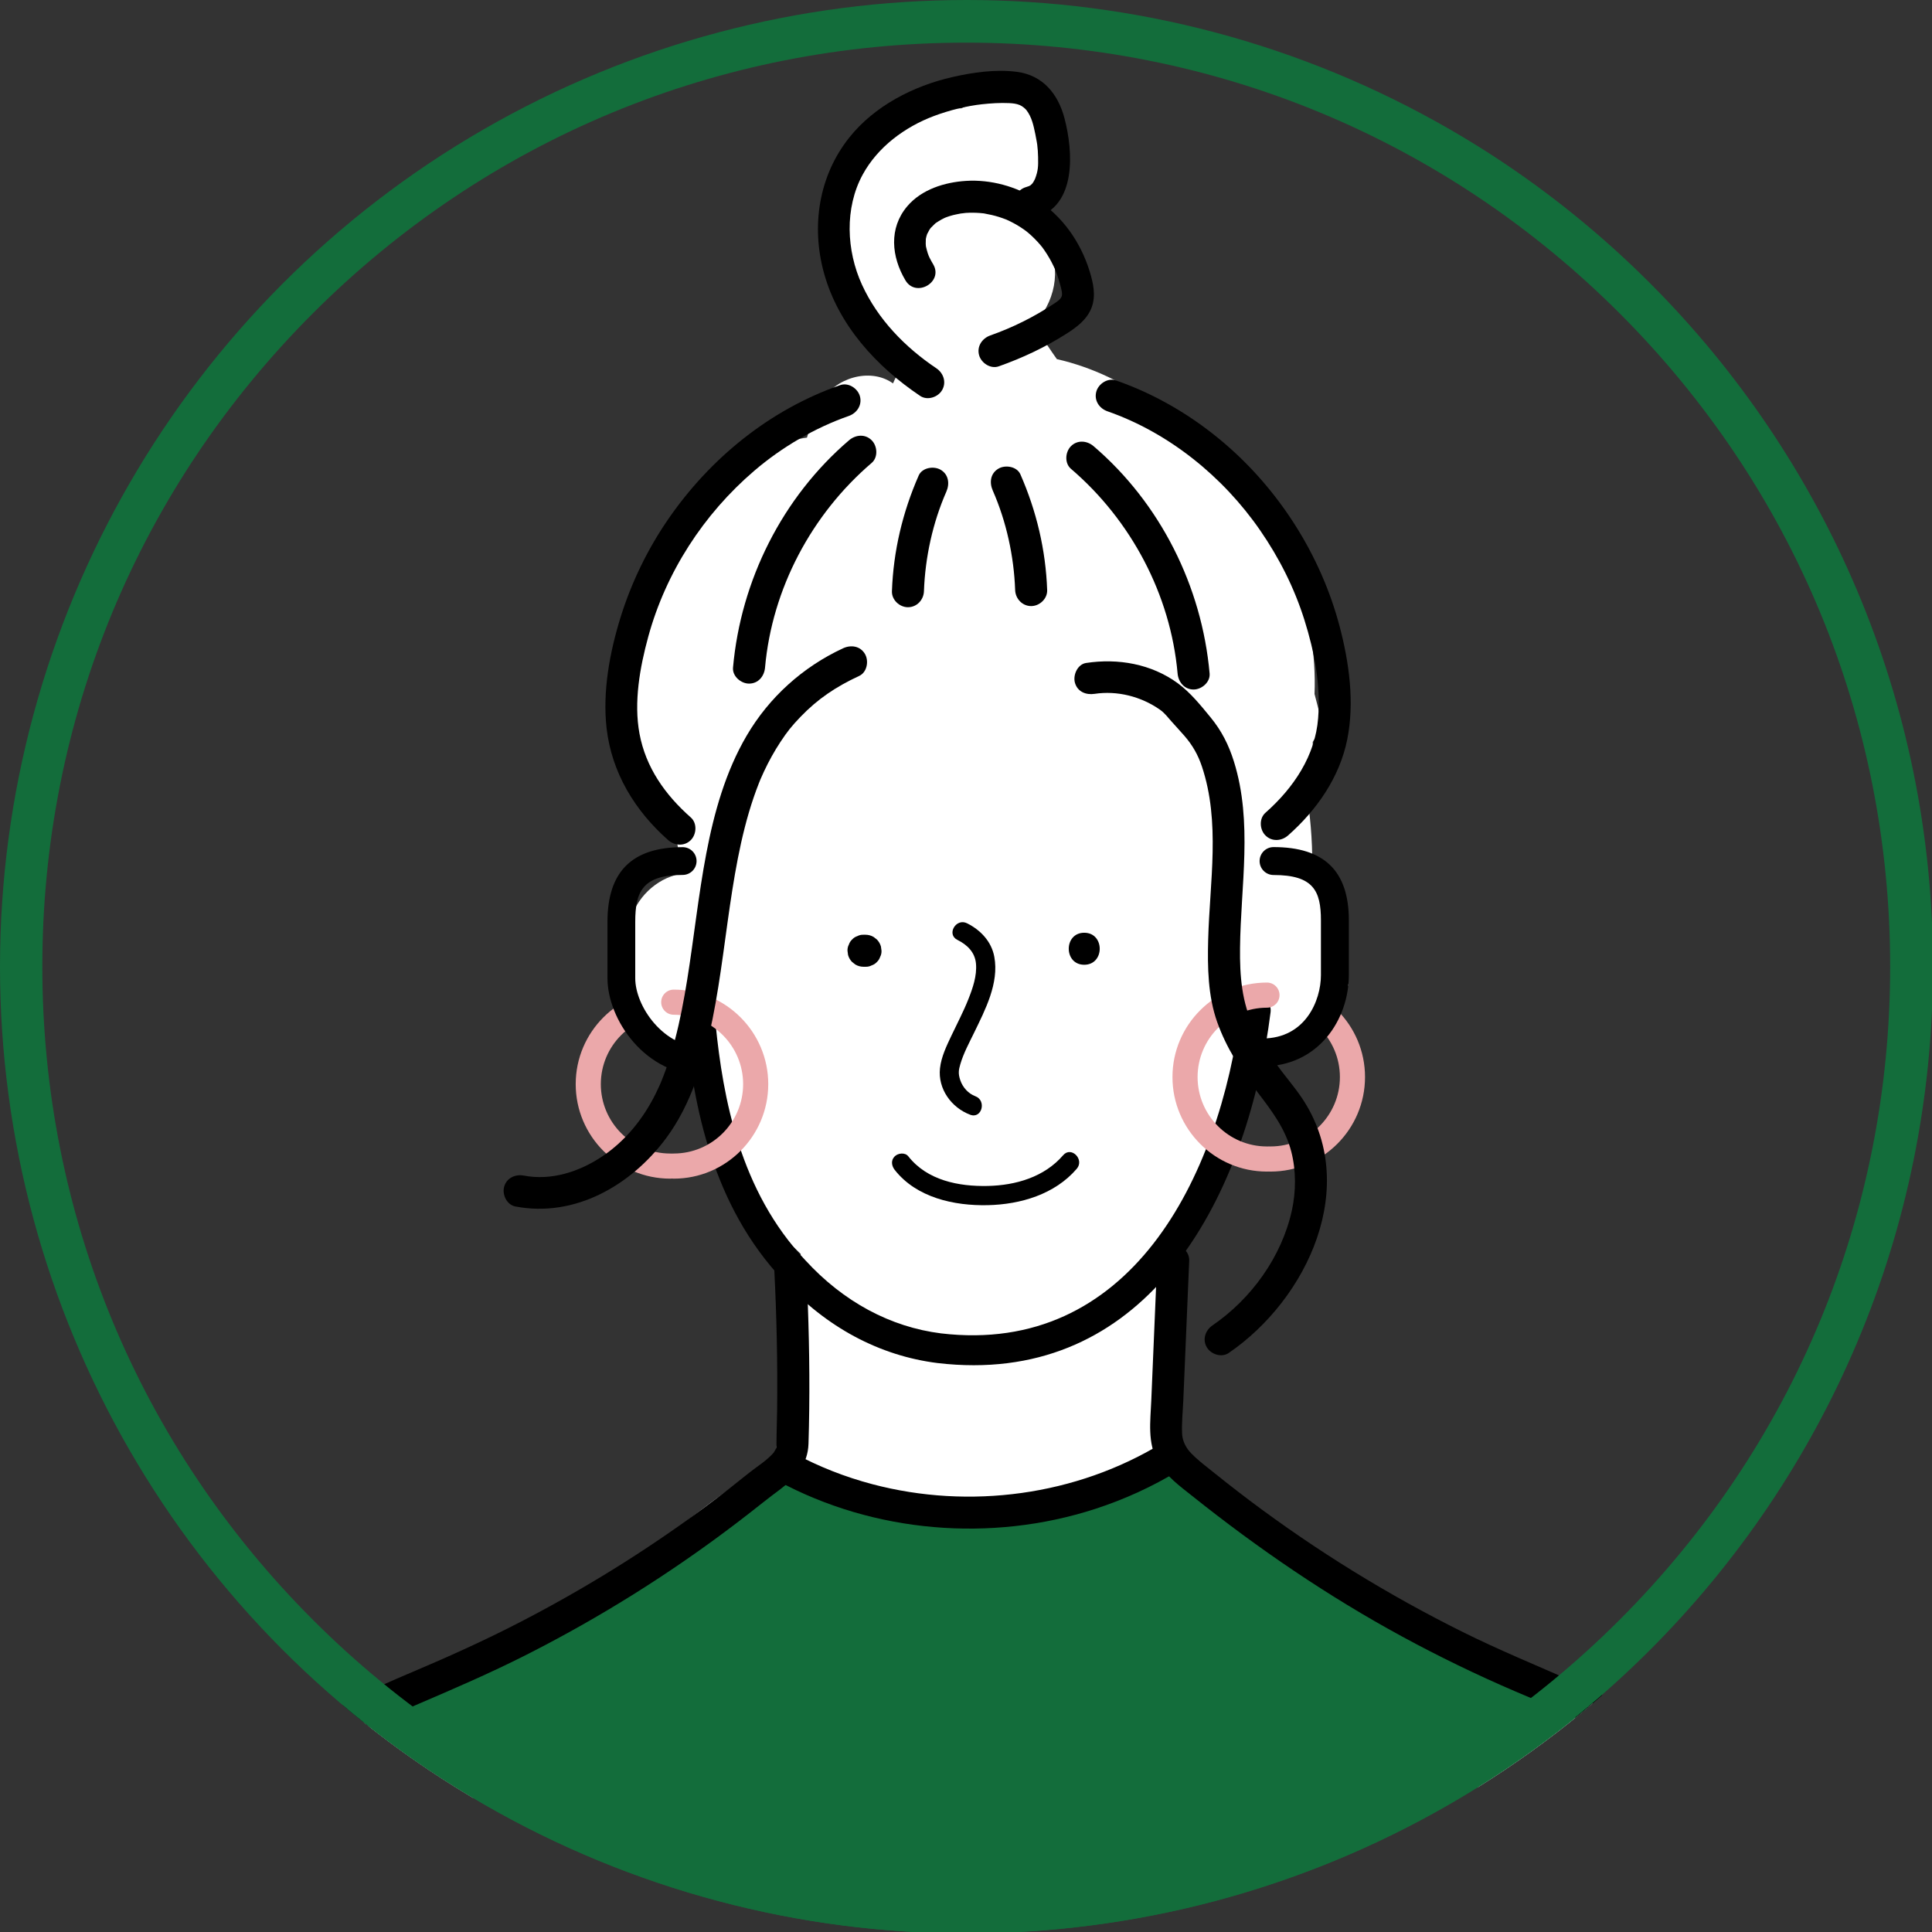 <?xml version="1.0" encoding="utf-8"?>
<!-- Generator: Adobe Illustrator 15.0.0, SVG Export Plug-In  -->
<!DOCTYPE svg PUBLIC "-//W3C//DTD SVG 1.1//EN" "http://www.w3.org/Graphics/SVG/1.1/DTD/svg11.dtd">
<svg version="1.1"
	 xmlns="http://www.w3.org/2000/svg" xmlns:xlink="http://www.w3.org/1999/xlink" xmlns:a="http://ns.adobe.com/AdobeSVGViewerExtensions/3.0/"
	 x="0px" y="0px" width="361px" height="361px" viewBox="0.091 0.033 361 361" enable-background="new 0.091 0.033 361 361"
	 xml:space="preserve">
<rect x="0.091" y="0.033" width="361" height="361" fill="#333333" stroke="none"/>
<defs>
</defs>
<g>
	<defs>
		<circle id="SVGID_1_" cx="180.728" cy="180.67" r="180.637"/>
	</defs>
	<clipPath id="SVGID_2_">
		<use xlink:href="#SVGID_1_"  overflow="visible"/>
	</clipPath>
	<g clip-path="url(#SVGID_2_)">
		<path fill="#EBA8AA" d="M237.49,218.947c-1.296,0-2.347-1.052-2.347-2.348s1.051-2.348,2.347-2.348
			c7.149,0,12.965-5.815,12.965-12.965s-5.816-12.965-12.965-12.965c-1.296,0-2.347-1.051-2.347-2.348
			c0-1.296,1.051-2.347,2.347-2.347c9.738,0,17.66,7.922,17.66,17.659S247.228,218.947,237.49,218.947z"/>
		<path fill="#EBA8AA" d="M125.322,220.267c-9.737,0-17.659-7.923-17.659-17.66s7.922-17.659,17.659-17.659
			c1.296,0,2.347,1.051,2.347,2.348c0,1.296-1.051,2.347-2.347,2.347c-7.149,0-12.965,5.816-12.965,12.965
			c0,7.149,5.816,12.965,12.965,12.965c1.296,0,2.347,1.052,2.347,2.348S126.619,220.267,125.322,220.267z"/>
		<path fill="#FFFFFF" d="M291.359,313.846c-2.906-0.783-6.116-0.502-9.099-0.529c-0.042-0.001-0.083-0.001-0.124-0.001
			c-0.699-0.881-1.559-1.606-2.581-2.068c-6.752-3.051-12.632-6.768-18.189-10.885c-3.333-0.836-6.519-2.299-9.456-4.229
			c-4.328-2.842-8.871-5.337-13.15-8.26c-1.182-0.808-2.314-1.654-3.417-2.529c-2.28-0.832-4.441-1.971-6.475-3.438
			c-1.637-1.543-3.274-3.086-4.912-4.63c-2.445-3.008-4.134-6.356-5.092-10.035c-0.306-0.12-0.615-0.227-0.93-0.311
			c0.109-1.537,0.223-3.074,0.323-4.611c-0.037-1.571-0.074-3.144-0.111-4.715c0.105-1.385,0.343-2.718,0.702-4.004
			c0.255-5.354,0.044-10.633-2.118-15.403c-0.043-1.039-0.14-2.062-0.306-3.054c2.227-2.595,4.261-5.357,6.078-8.264
			c2.864-4.58,5.137-9.639,6.808-14.773c0.868-2.669,1.778-5.7,2.235-8.757c1.326-0.873,2.603-1.838,3.835-2.832
			c3.694-2.983,7.645-5.152,11.559-8.977c2.142-2.093,3.938-4.673,5.1-7.484c-1.421-3.957-1.864-8.293-1.586-12.444
			c0.064-0.956,0.22-1.924,0.439-2.894c-1.424-2.207-3.351-3.981-5.631-5.208c0.146-4.809-0.181-9.624-0.856-14.211
			c-1.325-8.996-5.948-18.489-14.451-22.386c-6.855-6.27-14.738-12.131-23.536-14.979c-8.884-2.877-18.487-1.48-27.45,0.789
			c-8.212,0.313-16.818,2.252-24.413,5.011c-8.552,3.107-16.701,8.388-18.975,17.795c-0.112,0.465-0.187,0.936-0.232,1.406
			c-5.335,7.576-7.934,16.959-6.693,26.197c-2.154,0.148-4.285,0.887-6.173,2.273c-7.563,5.551-6.374,17.383-2.18,24.597
			c3.055,5.254,8.375,10.123,14.401,11.647c0.023,0.029,0.051,0.056,0.075,0.085c-0.077,0.474-0.119,0.954-0.112,1.442
			c0.193,13.061,6.385,23.097,15.049,31.159c-1.135,13.063-3.717,25.999-4.81,39.078c-6.742,2.897-12.771,8.069-18.494,12.307
			c-9.638,7.136-19.275,14.271-28.913,21.407c-1.233,0.913-2.295,1.989-3.102,3.192c-7.174,2.485-14.249,5.226-21.263,8.152
			c-0.083,0.033-0.166,0.063-0.249,0.097c0,0.002,0.001,0.004,0.002,0.006c-0.763,0.319-1.527,0.635-2.288,0.958
			c-4.322,1.835-5.62,8.07-3.915,11.948c1.733,3.943,6.809,7.356,11.288,5.54c0.567-0.23,1.137-0.445,1.705-0.665
			c52.459-2.499,104.971-3.846,157.489-4.026c5.943,0.246,11.885,0.492,17.828,0.738c6.134,0.255,12.269,0.509,18.403,0.763
			c3.067,0.128,6.134,0.255,9.201,0.382c3.843,0.159,8.602,1.083,12.059-1.007C302.898,328.227,300.212,316.233,291.359,313.846z"/>
		<path fill="#136D3B" d="M317.213,352.479c2.678-2.334,3.997-5.993,2.989-9.659c-3.044-11.069-11.984-19.658-22.578-23.244
			c-8.691-6.14-18.403-10.806-28.932-13.686c-1.397-0.382-2.83-0.403-4.2-0.146c-3.324-2.358-6.992-4.221-10.861-5.434
			c-1.74-0.956-3.463-1.94-5.158-2.976c-6.166-3.766-9.913-6.631-14.793-12.288c-1.561-1.809-3.83-2.67-6.159-2.747
			c-0.027-0.691-0.126-1.393-0.321-2.1c-1.01-3.676-5.138-7.574-9.226-7.024c-6.212,0.835-11.705,2.818-16.469,6.456
			c-15.253,3.2-30.775,2.639-45.968-1.758c-0.354-0.202-0.708-0.401-1.062-0.617c-2.166-1.321-4.368-1.637-6.381-1.233
			c-2.048,0.233-4.081,1.139-5.939,2.613c-1.064,0.845-2.044,1.809-2.938,2.858c-1.458,0.838-2.793,1.901-3.941,3.175
			c-0.748,0.83-1.34,1.761-1.785,2.742c-4.901,3.271-9.896,6.379-14.98,9.313c-2.999,1.571-6.014,3.114-9.047,4.619
			c-11.967,5.937-24.087,11.262-36.511,16.062c-3.079-0.666-6.488-0.005-8.611,2.51c-2.525,2.99-4.707,6.131-6.599,9.393
			c-1.928,1.234-3.437,3.127-4.074,5.447c-0.769,2.801-1.466,5.623-2.106,8.458c-2.913,8.854-4.349,18.257-4.956,27.814
			c-0.278,4.386-0.382,8.781-0.402,13.177c-0.016,3.446-0.297,7.205,0.228,10.7c-0.012,0.144-0.026,0.287-0.038,0.432
			c-0.225,2.722,0.737,4.901,2.328,6.469c-0.031,2.533-0.032,5.065,0.019,7.597c0.098,4.924,4.309,9.903,9.568,9.568
			c63.648-4.063,127.535-4.175,191.194-0.262c15.859,0.975,31.703,2.197,47.523,3.668c3.901,0.362,7.8,0.74,11.698,1.133
			c4.241,0.428,8.435,0.661,12.32-1.495c7.546-4.188,7.698-13.994,7.874-21.588C329.305,383.793,325.063,367.159,317.213,352.479z"
			/>
		<path fill="#FFFFFF" d="M218.826,140.448c5.252,6.122,9.23,13.68,11.267,22.362c5.773-2.362,10.929-10.227,15.097-15.459
			c0.216-2.892,0.286-5.79,0.188-8.681c0.6-0.996,1.198-1.993,1.808-2.983c-0.003-0.013-0.005-0.025-0.008-0.038
			c-0.032-0.173-0.056-0.347-0.097-0.519c-0.427-1.815-0.886-3.622-1.365-5.422c0.585-15.028-5.233-29.548-15.773-40.341
			c-1.573-2.62-3.347-5.112-5.441-7.392c-2.558-2.785-5.453-4.806-8.661-6.198c-5.403-4.133-11.58-7.107-18.27-8.641
			c-1.216-1.711-2.375-3.457-3.471-5.226c0.042-0.163,0.089-0.324,0.126-0.491c0.165-0.737,0.246-1.477,0.251-2.208
			c3.455-4.643,3.824-10.98,0.186-15.76c-0.766-1.006-1.668-1.879-2.661-2.63c0.642-0.385,1.26-0.852,1.837-1.43
			c1.574-1.574,2.503-3.747,2.713-5.98c1.614-2.097,2.409-4.889,2.034-7.383c-0.736-4.891-4.524-7.953-9.397-8.296
			c-1.92-0.135-3.707,0.251-5.303,1.006c-1.442,0.416-2.843,0.932-4.198,1.54c-10.107-0.222-20.133,6.312-22.099,17.567
			c-0.886,5.073-0.269,9.86,1.466,14.08c-0.006,3.324,1.887,6.308,4.605,7.999c0.364,1.822,1.057,3.622,2.139,5.338
			c0.798,1.267,1.774,2.356,2.874,3.279c-0.685,0.979-1.262,2.034-1.723,3.136c-0.06-0.042-0.114-0.086-0.175-0.127
			c-4.23-2.857-10.688-0.856-13.09,3.432c-1.209,2.158-2.136,4.456-2.81,6.821c-6.919,0.817-12.804,7.125-17.505,11.936
			c-5.356,5.482-10.588,11.621-13.892,18.592c-5.685,11.994-5.633,26.347,1.597,37.115c0.782,1.887,2.065,3.493,3.733,4.575
			c0.48,0.488,0.982,0.964,1.5,1.429c0.128,0.98,0.273,1.96,0.456,2.94c0.618,3.325,3.742,5.895,7.009,6.733
			c-0.006-0.002-0.012-0.004-0.018-0.006c-1.883-0.659,11.153-22.536,13.127-24.853
			C168.103,115.371,200.896,119.548,218.826,140.448z"/>
		<g>
			<g>
				<g>
					<g>
						<path d="M131.818,201.014c-11.288,0-18.219-10.598-18.219-18.196v-10.545c0-9.384,4.596-13.946,14.052-13.946
							c1.433,0,2.595,1.162,2.595,2.595s-1.162,2.595-2.595,2.595c-7.45,0-8.863,3.078-8.863,8.756v10.545
							c0,5.179,5.197,13.007,13.029,13.007c1.433,0,2.595,1.161,2.595,2.595S133.251,201.014,131.818,201.014z"/>
						<path d="M235.978,199.291c-1.44,0-2.608-1.168-2.608-2.608s1.168-2.608,2.608-2.608c8.021,0,10.932-7.079,10.932-11.837
							v-10.254c0-5.482-1.41-8.453-8.849-8.453c-1.44,0-2.608-1.168-2.608-2.608s1.168-2.608,2.608-2.608
							c9.465,0,14.066,4.471,14.066,13.669v10.254C252.126,190.505,246.467,199.291,235.978,199.291z"/>
						<path d="M182.039,255.129c-2.185,0-4.437-0.132-6.766-0.406c-10.845-1.356-20.792-6.682-28.786-15.403
							c-13.355-14.097-16.764-32.702-18.238-47.333c-0.154-1.534,0.964-2.902,2.498-3.058c1.539-0.143,2.903,0.964,3.058,2.498
							c1.385,13.747,4.542,31.183,16.767,44.086c7.118,7.766,15.882,12.48,25.374,13.667c35.129,4.134,51.974-28.646,56.015-60.703
							c0.193-1.529,1.585-2.61,3.119-2.421c1.53,0.192,2.613,1.589,2.421,3.119C233.385,221.825,216.642,255.129,182.039,255.129z"
							/>
					</g>
					<path d="M161.812,174.693c-0.125,0-0.25,0-0.375,0c-0.412-0.016-0.796,0.07-1.152,0.257c-0.371,0.121-0.691,0.327-0.962,0.619
						c-0.292,0.271-0.498,0.592-0.619,0.963c-0.187,0.356-0.273,0.74-0.257,1.152c0.035,0.265,0.071,0.53,0.106,0.795
						c0.142,0.507,0.398,0.947,0.77,1.32c0.202,0.156,0.403,0.312,0.605,0.468c0.466,0.271,0.97,0.407,1.509,0.409
						c0.125,0,0.25,0,0.375,0c0.412,0.015,0.796-0.071,1.152-0.258c0.371-0.121,0.692-0.327,0.963-0.619
						c0.292-0.271,0.498-0.592,0.619-0.962c0.187-0.356,0.273-0.741,0.257-1.152c-0.036-0.265-0.071-0.53-0.107-0.795
						c-0.142-0.506-0.398-0.947-0.769-1.32c-0.202-0.156-0.404-0.312-0.605-0.468C162.855,174.831,162.352,174.695,161.812,174.693
						L161.812,174.693z"/>
					<g>
						<g>
							<path d="M202.684,180.301c3.858,0,3.858-5.982,0-5.982S198.826,180.301,202.684,180.301L202.684,180.301z"/>
						</g>
					</g>
					<path d="M178.974,175.649c1.894,0.944,3.292,2.346,3.481,4.434c0.207,2.282-0.604,4.593-1.432,6.681
						c-0.918,2.314-2.087,4.522-3.151,6.771c-0.915,1.935-1.9,3.951-2.139,6.104c-0.427,3.853,2.128,7.37,5.648,8.689
						c2.166,0.813,3.101-2.656,0.954-3.461c-1.324-0.496-2.351-1.655-2.806-2.979c-0.433-1.258-0.309-1.94,0.005-3.015
						c0.595-2.034,1.63-3.937,2.552-5.835c2.086-4.298,4.712-9.297,3.794-14.233c-0.529-2.848-2.563-4.993-5.095-6.255
						C178.725,171.522,176.905,174.617,178.974,175.649L178.974,175.649z"/>
					<path d="M167.276,218.636c4.073,5.186,11.094,6.725,17.381,6.587c6.121-0.135,12.518-2.02,16.626-6.796
						c1.5-1.743-1.028-4.293-2.538-2.538c-3.511,4.081-8.853,5.63-14.088,5.744c-5.438,0.119-11.314-1.042-14.843-5.535
						c-0.604-0.768-1.904-0.62-2.538,0C166.515,216.843,166.68,217.878,167.276,218.636L167.276,218.636z"/>
				</g>
				<path d="M216.316,235.58c-0.369,8.728-0.738,17.456-1.107,26.184c-0.164,3.875-0.749,7.869,1.241,11.402
					c1.522,2.703,4.075,4.529,6.447,6.423c12.33,9.84,25.336,18.713,39.207,26.248c6.885,3.74,13.943,7.162,21.145,10.25
					c6.445,2.764,13.065,5.297,18.98,9.121c5.535,3.578,9.901,8.496,12.384,14.641c2.579,6.38,3.446,13.3,3.809,20.124
					c0.435,8.165,0.392,16.374,0.301,24.547c-0.097,8.69-0.388,17.378-0.872,26.055c-0.12,2.148-0.253,4.297-0.396,6.444
					c-0.107,1.613,1.452,2.99,2.991,2.99c1.708,0,2.883-1.372,2.991-2.99c1.147-17.24,1.58-34.545,1.162-51.82
					c-0.34-14.046-1.978-29.464-12.571-39.821c-5.098-4.983-11.504-8.294-17.969-11.134c-6.896-3.029-13.842-5.887-20.593-9.237
					c-14.038-6.967-27.43-15.232-39.95-24.657c-2.824-2.126-5.593-4.324-8.347-6.539c-1.063-0.854-2.4-1.98-3.088-2.913
					c-0.633-0.858-1.052-1.865-1.107-2.929c-0.106-2.051,0.13-4.153,0.217-6.204c0.091-2.161,0.183-4.322,0.274-6.483
					c0.186-4.405,0.373-8.812,0.559-13.217c0.092-2.161,0.183-4.322,0.274-6.483c0.068-1.615-1.424-2.991-2.991-2.991
					C217.63,232.589,216.385,233.96,216.316,235.58L216.316,235.58z"/>
				<path d="M144.779,237.499c0.437,8.604,0.616,17.222,0.522,25.837c-0.023,2.152-0.114,4.308-0.121,6.46
					c-0.002,0.52,0.01,0.72-0.181,1.085c-0.045,0.087-0.429,0.701-0.237,0.439c-0.253,0.346-0.583,0.658-0.894,0.953
					c-0.974,0.92-1.878,1.493-3.053,2.386c-1.555,1.181-3.058,2.43-4.598,3.629c-12.119,9.438-25.178,17.717-38.816,24.775
					c-6.766,3.502-13.697,6.618-20.711,9.584c-6.508,2.753-12.953,5.649-18.56,10.021c-5.657,4.41-9.624,10.322-12.023,17.05
					c-2.352,6.596-3.141,13.698-3.491,20.655c-0.84,16.682-0.338,33.531,0.593,50.198c0.12,2.148,0.253,4.296,0.396,6.443
					c0.107,1.612,1.298,2.991,2.991,2.991c1.536,0,3.099-1.371,2.991-2.991c-1.139-17.109-1.561-34.276-1.171-51.42
					c0.296-13.065,1.501-27.619,11.833-36.934c5.043-4.547,11.427-7.411,17.605-10.059c6.932-2.971,13.838-5.942,20.569-9.352
					c13.807-6.991,26.975-15.244,39.286-24.622c1.63-1.242,3.249-2.499,4.853-3.775c1.246-0.991,1.981-1.528,3.38-2.589
					c2.905-2.202,5.101-4.649,5.22-8.469c0.269-8.607,0.188-17.236-0.12-25.842c-0.077-2.152-0.172-4.304-0.281-6.455
					c-0.082-1.613-1.316-2.991-2.991-2.991C146.213,234.508,144.696,235.878,144.779,237.499L144.779,237.499z"/>
			</g>
			<path d="M129.168,152.777c-4.802-4.24-8.409-9.333-9.585-15.654c-1.095-5.879,0.063-12.375,1.641-18.135
				c3.29-12.01,10.311-22.864,19.812-30.998c5.125-4.388,11.311-8.02,17.646-10.23c1.524-0.532,2.538-2.047,2.089-3.68
				c-0.407-1.479-2.147-2.624-3.68-2.089c-13.168,4.596-24.311,13.659-32.179,25.106c-3.863,5.621-6.881,11.863-8.897,18.379
				c-2,6.466-3.351,13.795-2.586,20.573c0.941,8.339,5.279,15.456,11.51,20.958c1.21,1.069,3.038,1.192,4.23,0
				C130.258,155.918,130.384,153.851,129.168,152.777L129.168,152.777z"/>
			<path d="M143.04,124.775c1.312-14.739,8.698-28.639,19.926-38.245c1.228-1.051,1.08-3.15,0-4.23c-1.217-1.217-2.999-1.053-4.23,0
				c-12.466,10.667-20.228,26.177-21.678,42.475c-0.144,1.611,1.478,2.991,2.991,2.991
				C141.786,127.766,142.896,126.391,143.04,124.775L143.04,124.775z"/>
			<path d="M171.753,88.881c-3.012,6.864-4.735,14.121-5.002,21.623c-0.058,1.616,1.416,2.991,2.991,2.991
				c1.668,0,2.933-1.37,2.991-2.991c0.226-6.322,1.634-12.786,4.186-18.604c0.649-1.478,0.434-3.211-1.073-4.092
				C174.577,87.066,172.406,87.394,171.753,88.881L171.753,88.881z"/>
			<path d="M226.111,125.879c-1.451-16.298-9.212-31.809-21.679-42.475c-1.227-1.05-3.025-1.205-4.229,0
				c-1.075,1.075-1.233,3.175,0,4.23c11.227,9.606,18.614,23.505,19.926,38.245c0.143,1.609,1.272,2.991,2.991,2.991
				C224.626,128.87,226.255,127.497,226.111,125.879L226.111,125.879z"/>
			<path d="M185.589,91.685c2.552,5.815,3.96,12.286,4.186,18.604c0.058,1.615,1.333,2.991,2.991,2.991
				c1.576,0,3.049-1.369,2.991-2.991c-0.267-7.501-1.991-14.759-5.002-21.623c-0.649-1.479-2.813-1.821-4.092-1.073
				C185.136,88.485,184.938,90.199,185.589,91.685L185.589,91.685z"/>
			<path d="M175.046,68.844c-5.862-3.939-10.923-9.139-13.891-15.61c-2.917-6.359-3.269-14.329,0.128-20.568
				c2.823-5.185,7.882-8.911,13.324-10.959c2.863-1.078,6.201-1.896,8.976-2.194c1.673-0.18,3.378-0.292,5.061-0.214
				c0.668,0.031,1.376,0.102,1.999,0.367c0.537,0.229,1.064,0.712,1.248,0.954c0.985,1.294,1.308,2.8,1.654,4.48
				c0.095,0.458,0.181,0.92,0.26,1.382c0.025,0.147,0.049,0.294,0.073,0.441c0.08,0.502-0.044-0.404,0.019,0.112
				c0.095,0.781,0.152,1.568,0.165,2.355c0.029,1.721,0.031,2.508-0.603,4.153c-0.126,0.329,0.004-0.022,0.029-0.071
				c-0.082,0.162-0.164,0.325-0.256,0.481c-0.09,0.153-0.185,0.308-0.291,0.45c0.176-0.237,0.144-0.173-0.036,0.003
				c-0.094,0.091-0.188,0.181-0.285,0.27c-0.322,0.293,0.353-0.218-0.03,0.003c-0.067,0.04-0.56,0.302-0.247,0.158
				c0.296-0.137-0.449,0.128-0.447,0.127c-3.707,1.022-2.133,6.795,1.59,5.769c7.846-2.163,7.128-12.458,5.506-18.613
				c-1.194-4.531-4.036-8.025-8.878-8.662c-3.959-0.521-8.243,0.095-12.109,0.983c-7.271,1.669-14.502,5.373-19.216,11.281
				c-5.728,7.18-7.162,16.602-4.721,25.384c2.693,9.69,9.771,17.401,17.959,22.904c1.341,0.901,3.313,0.259,4.092-1.073
				C176.979,71.466,176.39,69.748,175.046,68.844L175.046,68.844z"/>
			<path d="M174.45,49.404c-0.249-0.416-0.484-0.839-0.695-1.275c-0.049-0.102-0.316-0.722-0.149-0.31
				c0.162,0.396-0.115-0.33-0.165-0.481c-0.127-0.386-0.219-0.775-0.313-1.169c-0.106-0.44-0.025-0.307-0.007,0.101
				c-0.01-0.225-0.046-0.449-0.055-0.674c-0.013-0.324,0.033-0.65,0.021-0.973c-0.019-0.497-0.174,0.702-0.011,0.097
				c0.046-0.172,0.072-0.351,0.119-0.524c0.046-0.17,0.114-0.336,0.158-0.506c0.135-0.521-0.159,0.273-0.077,0.157
				c0.196-0.278,0.315-0.629,0.503-0.919c0.079-0.122,0.192-0.242,0.256-0.372c0.021-0.042-0.453,0.502-0.04,0.074
				c0.251-0.26,0.498-0.517,0.764-0.762c0.114-0.105,0.255-0.191,0.361-0.302c-0.241,0.253-0.473,0.332-0.093,0.088
				c0.322-0.206,0.639-0.415,0.975-0.599c0.172-0.093,0.348-0.179,0.522-0.267c0.105-0.053,0.652-0.293,0.186-0.094
				c-0.487,0.209,0.189-0.067,0.287-0.103c0.194-0.07,0.389-0.136,0.585-0.197c0.794-0.249,1.595-0.376,2.406-0.542
				c-0.859,0.176,0.204-0.011,0.531-0.033c0.455-0.031,0.911-0.043,1.366-0.04c0.433,0.004,0.865,0.023,1.296,0.056
				c0.235,0.018,0.47,0.047,0.705,0.067c0.514,0.043-0.582-0.105,0.118,0.02c0.93,0.167,1.847,0.368,2.75,0.652
				c0.444,0.14,0.879,0.302,1.315,0.465c0.56,0.209-0.068-0.04,0.087,0.034c0.264,0.126,0.531,0.244,0.793,0.375
				c0.868,0.434,1.704,0.933,2.498,1.492c0.195,0.137,0.688,0.519,0.223,0.148c0.182,0.145,0.362,0.291,0.539,0.44
				c0.42,0.356,0.825,0.729,1.214,1.12c0.37,0.372,0.725,0.758,1.064,1.158c0.073,0.085,0.507,0.619,0.311,0.369
				c-0.215-0.274,0.042,0.056,0.069,0.095c0.122,0.172,0.247,0.341,0.367,0.515c0.649,0.938,1.22,1.93,1.712,2.958
				c0.079,0.165,0.155,0.332,0.231,0.498c0.199,0.433-0.155-0.392,0.028,0.056c0.126,0.308,0.245,0.618,0.357,0.931
				c0.259,0.719,0.485,1.45,0.68,2.189c0.171,0.648,0.432,1.565,0.198,2.074c-0.256,0.558-0.917,0.961-1.473,1.331
				c-3.682,2.447-7.677,4.421-11.842,5.894c-1.522,0.539-2.539,2.042-2.089,3.68c0.405,1.475,2.149,2.63,3.679,2.089
				c4.385-1.551,8.621-3.538,12.551-6.032c1.992-1.264,3.949-2.692,4.806-4.982c0.82-2.19,0.298-4.563-0.37-6.723
				c-1.694-5.477-5.051-10.292-9.896-13.417c-3.839-2.476-8.623-3.781-13.191-3.499c-4.004,0.247-8.321,1.585-11,4.744
				c-3.478,4.1-2.966,9.437-0.333,13.851C171.254,55.727,176.428,52.722,174.45,49.404L174.45,49.404z"/>
			<path d="M145.426,276.742c17.962,9.716,39.863,11.534,59.27,5.246c5.436-1.761,10.685-4.146,15.562-7.123
				c3.281-2.003,0.278-7.179-3.02-5.165c-16.05,9.799-35.994,12.454-54.131,7.663c-5.109-1.351-10.014-3.272-14.662-5.786
				C145.059,269.745,142.035,274.908,145.426,276.742L145.426,276.742z"/>
			<path d="M240.773,156.134c5.342-4.717,9.629-10.847,11.053-17.926c1.392-6.92,0.359-14.396-1.428-21.156
				c-3.493-13.212-11.227-25.427-21.631-34.282c-5.973-5.084-12.735-9.064-20.147-11.651c-1.525-0.532-3.272,0.606-3.68,2.089
				c-0.453,1.648,0.559,3.145,2.089,3.679c11.466,4.002,21.579,12.197,28.5,22.206c3.601,5.208,6.411,10.799,8.289,16.754
				c1.886,5.978,3.056,12.103,2.572,18.375c-0.541,7.024-4.563,13.015-9.849,17.683c-1.211,1.07-1.092,3.138,0,4.23
				C237.746,157.337,239.559,157.206,240.773,156.134L240.773,156.134z"/>
		</g>
		<path fill="#EBA8AA" d="M236.83,218.947c-9.738,0-17.66-7.923-17.66-17.66s7.922-17.659,17.66-17.659
			c1.296,0,2.347,1.051,2.347,2.347c0,1.297-1.051,2.348-2.347,2.348c-7.149,0-12.965,5.815-12.965,12.965
			s5.816,12.965,12.965,12.965c1.296,0,2.347,1.052,2.347,2.348S238.126,218.947,236.83,218.947z"/>
		<path fill="#EBA8AA" d="M125.982,220.267c-1.296,0-2.347-1.052-2.347-2.348s1.051-2.348,2.347-2.348
			c7.149,0,12.965-5.815,12.965-12.965c0-7.148-5.816-12.965-12.965-12.965c-1.296,0-2.347-1.051-2.347-2.347
			c0-1.297,1.051-2.348,2.347-2.348c9.737,0,17.659,7.922,17.659,17.659S135.72,220.267,125.982,220.267z"/>
		<path d="M204.621,129.681c4.166-0.634,8.632,0.456,12.187,2.943c0.885,0.62,1.491,1.437,2.204,2.241
			c0.8,0.904,1.628,1.783,2.419,2.695c1.49,1.721,2.51,3.517,3.233,5.672c3.5,10.445,1.463,21.582,1.179,32.328
			c-0.137,5.18-0.056,10.565,1.701,15.499c1.694,4.759,4.423,8.993,7.471,12.988c2.745,3.598,5.25,6.878,6.361,11.189
			c0.907,3.519,0.875,7.437,0.113,10.935c-1.894,8.687-7.604,16.564-14.834,21.507c-1.332,0.911-1.929,2.629-1.073,4.093
			c0.772,1.32,2.752,1.989,4.092,1.073c14.775-10.101,24.687-31.349,13.638-47.709c-1.481-2.193-3.248-4.188-4.786-6.342
			c-1.524-2.134-2.942-4.354-4.101-6.709c-2.322-4.719-2.683-9.702-2.631-14.887c0.117-11.627,2.414-23.518-1.145-34.882
			c-0.969-3.093-2.292-5.72-4.349-8.228c-1.841-2.244-3.795-4.672-6.136-6.387c-4.943-3.622-11.168-4.696-17.135-3.789
			c-1.599,0.243-2.481,2.254-2.089,3.68C201.411,129.3,203.018,129.925,204.621,129.681L204.621,129.681z"/>
		<path d="M157.626,121.164c-7.543,3.499-13.812,9.151-18.019,16.329c-3.944,6.73-6.084,14.375-7.537,21.987
			c-1.494,7.828-2.31,15.763-3.576,23.627c-0.612,3.804-1.328,7.597-2.311,11.323c-0.484,1.836-1.034,3.655-1.673,5.443
			c-0.29,0.812-0.601,1.616-0.928,2.413c0.215-0.525-0.011,0.026-0.068,0.155c-0.091,0.205-0.181,0.41-0.273,0.614
			c-0.203,0.447-0.413,0.892-0.631,1.331c-2.304,4.662-5.645,8.821-9.979,11.718c-4.396,2.938-9.604,4.562-14.66,3.591
			c-1.585-0.304-3.228,0.445-3.679,2.089c-0.402,1.464,0.495,3.374,2.089,3.68c11.14,2.139,21.626-3.964,28.143-12.713
			c4.797-6.44,7.146-14.525,8.708-22.298c1.602-7.974,2.421-16.077,3.693-24.105c0.623-3.935,1.348-7.858,2.335-11.719
			c0.487-1.902,1.037-3.789,1.674-5.646c0.306-0.893,0.632-1.779,0.98-2.656c0.069-0.174,0.14-0.348,0.21-0.522
			c0.339-0.835-0.134,0.303,0.08-0.192c0.204-0.471,0.413-0.94,0.63-1.405c0.904-1.931,1.935-3.803,3.111-5.582
			c1.237-1.87,2.025-2.879,3.714-4.638c3.202-3.335,6.58-5.618,10.984-7.661c1.465-0.68,1.833-2.792,1.073-4.092
			C160.839,120.734,159.097,120.482,157.626,121.164L157.626,121.164z"/>
	</g>
	<g clip-path="url(#SVGID_2_)">
		<path fill="#136D3B" d="M180.637,8c46.113,0,89.466,17.958,122.073,50.564c32.607,32.606,50.564,75.959,50.564,122.073
			s-17.958,89.466-50.564,122.073c-32.606,32.607-75.959,50.564-122.073,50.564S91.171,335.317,58.564,302.71
			C25.958,270.104,8,226.75,8,180.637S25.958,91.171,58.564,58.564C91.171,25.958,134.524,8,180.637,8 M180.637,0
			C80.874,0,0,80.874,0,180.637s80.874,180.637,180.637,180.637S361.274,280.4,361.274,180.637S280.4,0,180.637,0L180.637,0z"/>
	</g>
</g>
</svg>
